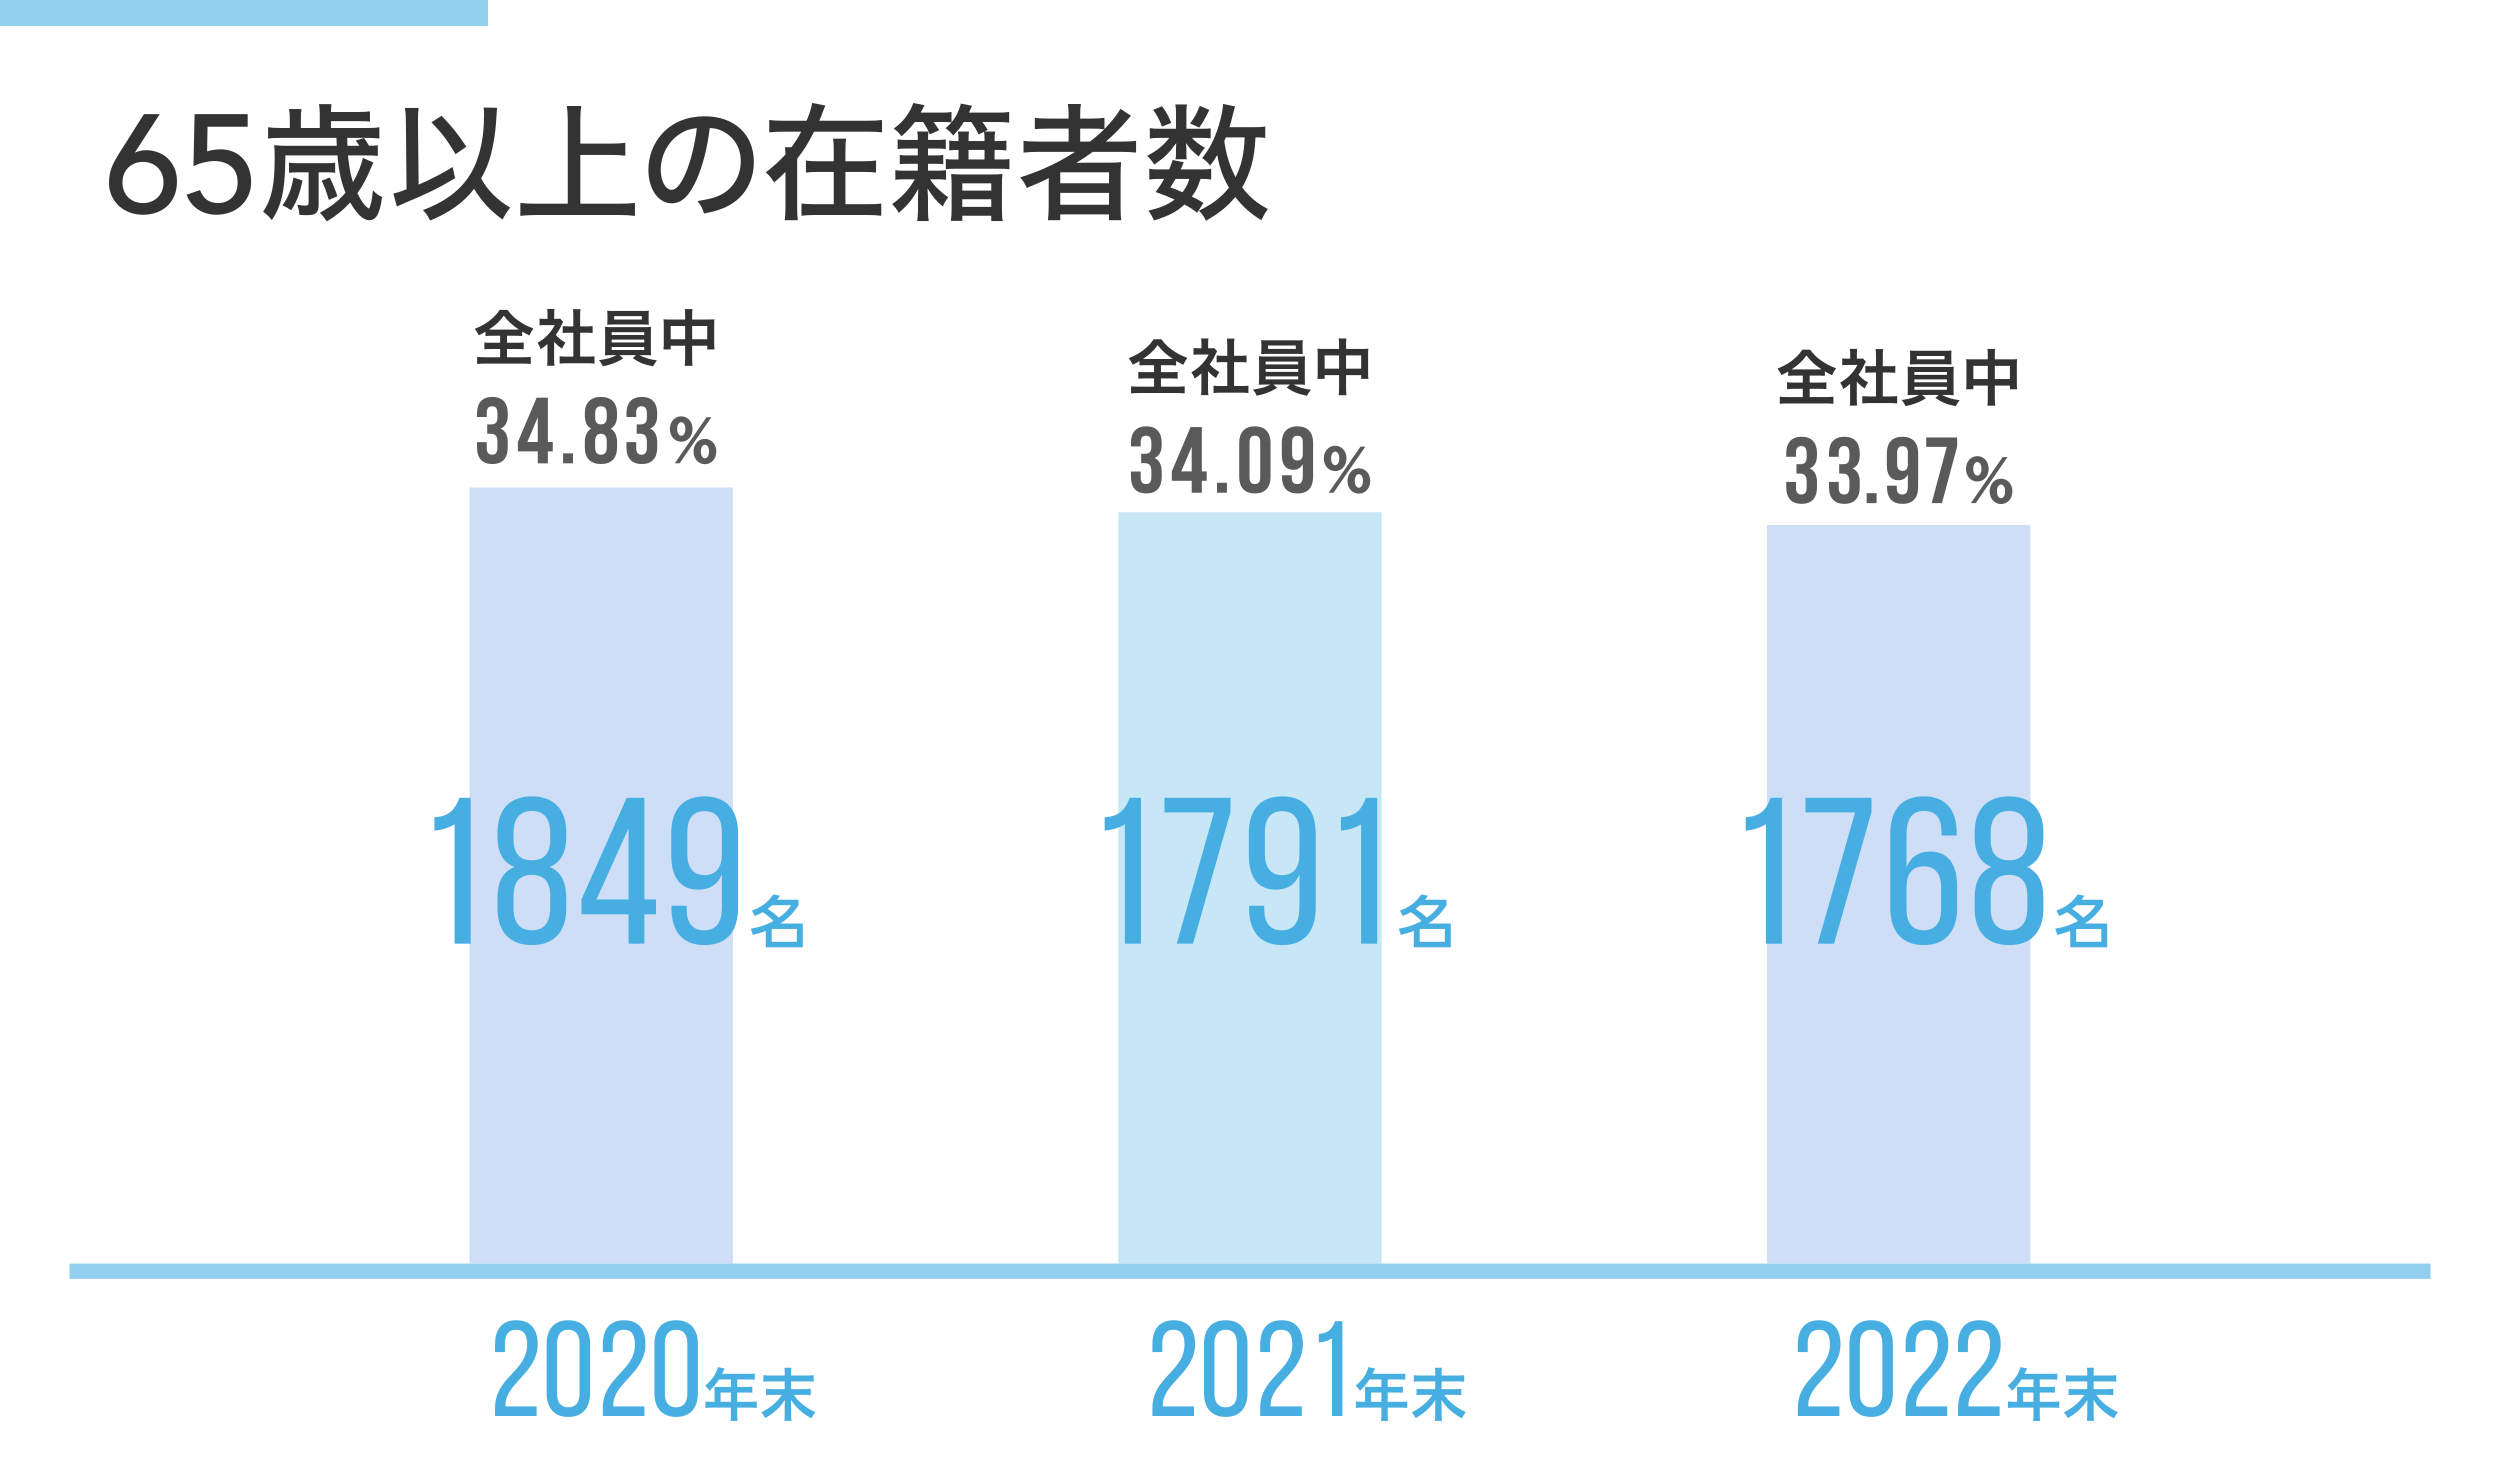 <?xml version="1.0" encoding="UTF-8"?><svg id="uuid-e5011bf0-f2a7-4365-b50f-2f942b1dfe23" xmlns="http://www.w3.org/2000/svg" width="480" height="280" viewBox="0 0 480 280"><defs><style>.uuid-141eb70b-b75b-4c9a-b6b5-b16fb10b6991{fill:#fff;}.uuid-8b5a11c4-60b4-46d9-80d3-8e839933d366{fill:#91cfee;}.uuid-a3c98884-77bb-4a24-bfbe-df5813d6ab6e{fill:#333;}.uuid-7019095d-32e2-4d0b-b75c-0b823e2f4143{fill:#cfdef7;}.uuid-481f9df3-7b5a-4339-bb22-d5fbf97943ef{fill:#c7e6f6;}.uuid-461ea733-e451-46c7-87fc-9548fba430e4{fill:#47aee2;}.uuid-212f0119-8fb0-418b-b5cf-07f6db7c702c{fill:#5a5a5a;}</style></defs><rect class="uuid-141eb70b-b75b-4c9a-b6b5-b16fb10b6991" width="480" height="280"/><rect class="uuid-7019095d-32e2-4d0b-b75c-0b823e2f4143" x="90.159" y="93.599" width="50.566" height="149.008"/><rect class="uuid-481f9df3-7b5a-4339-bb22-d5fbf97943ef" x="214.715" y="98.354" width="50.566" height="144.253"/><rect class="uuid-7019095d-32e2-4d0b-b75c-0b823e2f4143" x="339.271" y="100.786" width="50.566" height="141.821"/><path class="uuid-a3c98884-77bb-4a24-bfbe-df5813d6ab6e" d="m25.896,29.27h.108c.59-.286,1.288-.429,2.094-.429.68,0,1.369.116,2.067.349.697.233,1.328.595,1.893,1.086.563.492,1.024,1.117,1.383,1.877.358.76.537,1.658.537,2.695,0,1.055-.175,1.98-.523,2.776-.35.796-.819,1.461-1.41,1.998s-1.28.939-2.067,1.207-1.629.402-2.523.402-1.736-.143-2.524-.429c-.787-.287-1.476-.698-2.066-1.234-.591-.537-1.061-1.181-1.41-1.932-.349-.751-.523-1.592-.523-2.522,0-.59.045-1.126.134-1.61.09-.483.22-.943.39-1.382.17-.438.371-.867.604-1.288.232-.42.491-.863.777-1.328l4.803-7.593h3.024l-4.765,7.356Zm-2.382,5.766c0,.573.094,1.102.281,1.586s.456.901.805,1.25c.349.35.764.623,1.246.82.482.198,1.018.296,1.607.296s1.125-.098,1.607-.296c.482-.197.897-.47,1.246-.82.349-.349.616-.766.804-1.25s.282-1.013.282-1.586-.095-1.102-.282-1.586-.455-.9-.804-1.25c-.349-.349-.764-.622-1.246-.82-.482-.197-1.019-.295-1.607-.295s-1.125.099-1.607.295c-.482.198-.897.471-1.246.82-.349.35-.617.766-.805,1.25s-.281,1.013-.281,1.586Z"/><path class="uuid-a3c98884-77bb-4a24-bfbe-df5813d6ab6e" d="m47.553,24.329h-7.707l-.081,4.744c.125-.054.305-.107.537-.161s.469-.099.71-.134.479-.062.711-.081c.232-.018.429-.026.59-.026.894,0,1.702.152,2.427.457.724.304,1.345.733,1.863,1.288s.916,1.217,1.193,1.986c.277.769.416,1.619.416,2.549,0,.949-.175,1.808-.523,2.577-.349.77-.827,1.431-1.435,1.986-.608.555-1.314.979-2.119,1.274-.805.295-1.671.443-2.602.443-1.287,0-2.449-.332-3.486-.995s-1.779-1.613-2.226-2.85l2.585-.887c.341.883.797,1.519,1.369,1.907.572.387,1.288.581,2.147.581.501,0,.979-.09,1.436-.269.456-.179.85-.435,1.181-.767.331-.332.595-.74.792-1.225.196-.484.295-1.032.295-1.642,0-1.399-.424-2.444-1.271-3.135-.849-.69-1.95-1.036-3.307-1.036-.482,0-1.094.086-1.834.257-.741.171-1.433.419-2.075.743l.22-10h10.194v2.415Z"/><path class="uuid-a3c98884-77bb-4a24-bfbe-df5813d6ab6e" d="m66.666,26.474c.024.855.049,1.369.049,1.515h2.269c-.269-.44-.366-.586-.684-1.002l1.586-.489c.414.562.536.733.976,1.491.805-.024,1.122-.024,1.683-.098v2.046c-.683-.073-1.317-.098-2.317-.098h-3.414c.195,2.1.463,3.561.951,5.147.951-1.635,1.609-3.267,1.902-4.658l2.024.88c-.146.269-.195.415-.366.829-.902,2.169-1.658,3.584-2.707,5.072.829,1.659,1.391,2.416,2.22,2.952.342-.488.561-1.464.756-3.538.585.634,1.049,1,1.756,1.293-.39,3.196-1.098,4.464-2.463,4.464-1.122,0-2.366-1.17-3.659-3.415-1.292,1.439-2.731,2.61-4.463,3.634-.391-.561-.805-1.073-1.342-1.659,2.073-1.098,3.586-2.269,4.902-3.83-.829-2.123-1.292-4.22-1.536-7.172h-10l-.024,1.588c-.098,5.315-.756,8.145-2.561,10.828-.537-.634-.951-1.049-1.684-1.609,1.635-2.366,2.22-5.05,2.22-10.342,0-1.146-.024-1.657-.098-2.437.829.098,1.391.122,2.317.122h9.708c0-.122-.024-.635-.073-1.515h-10.732c-1.098,0-1.634.024-2.391.146v-2.192c.659.098,1.317.146,2.439.146h1.731v-1.661c0-.803-.049-1.363-.146-1.973h2.391c-.098.61-.122,1.146-.122,1.973v1.661h3.634v-2.635c0-.804-.049-1.365-.146-1.951h2.39c-.049.439-.073.781-.098,1.512h5.269c1.024,0,1.512-.024,2.22-.122v1.973c-.635-.073-1.22-.098-2.22-.098h-5.269v1.32h6.854c1.122,0,1.732-.024,2.439-.146v2.168c-.731-.073-1.439-.122-2.464-.122h-3.707Zm-8.585,8.195c-.537,2.586-1.024,3.854-2.171,5.708-.513-.366-.976-.634-1.683-.951,1.146-1.61,1.683-2.952,2.121-5.343l1.732.585Zm-.854-1.585c-.781,0-1.195.024-1.732.097v-1.948c.464.073.902.098,1.732.098h5.439c.707,0,1.073-.024,1.683-.098v1.948c-.463-.073-.829-.097-1.609-.097h-1.561v6.123c0,1.61-.488,2.098-2.098,2.098-.488,0-.829,0-1.586-.049-.073-.829-.195-1.292-.414-1.951.536.098,1.122.171,1.536.171.488,0,.635-.122.635-.512v-5.879h-2.025Zm6.073,1c.684,1.391,1.073,2.342,1.488,3.586l-1.658.708c-.513-1.708-.659-2.147-1.366-3.684l1.536-.61Z"/><path class="uuid-a3c98884-77bb-4a24-bfbe-df5813d6ab6e" d="m77.934,23.475c0-1.17-.049-1.854-.195-2.756h2.635c-.098.658-.122,1.415-.122,2.317v.463l.122,11.951c2.341-1,5-2.39,6.536-3.39l.464,2.146c-3,1.829-5.195,2.902-9.562,4.731-.805.341-1.024.439-1.609.708l-.683-2.488c1.024-.244,1.316-.342,2.536-.805l-.122-12.878Zm17.513-2.78c-.049.366-.049.488-.22,2.976-.122,1.878-.488,4.17-1,6.122-.415,1.561-.951,2.854-1.854,4.463,1.243,2.293,3.122,4.171,5.585,5.61-.609.732-1.024,1.366-1.463,2.293-2.293-1.634-4.098-3.585-5.464-5.903-2,2.61-4.683,4.537-8.463,6.098-.366-.829-.757-1.39-1.366-2.024,2.098-.805,3.415-1.463,4.829-2.439,3.122-2.146,5.024-4.902,6.049-8.707.585-2.195.854-4.439.854-7.098,0-.708-.024-.902-.073-1.439l2.586.049Zm-10.684,1.537c1.951,1.976,2.976,3.268,4.781,5.927l-2.073,1.439c-1.757-2.902-2.439-3.805-4.635-6.122l1.927-1.244Z"/><path class="uuid-a3c98884-77bb-4a24-bfbe-df5813d6ab6e" d="m111.422,39.11h7.415c1.243,0,2.219-.049,3.073-.146v2.488c-.976-.122-1.854-.171-3.049-.171h-15.78c-1.122,0-2.195.049-3.171.171v-2.488c.902.098,1.829.146,3.171.146h5.927v-16.049c0-1.024-.049-1.756-.171-2.708h2.756c-.122.878-.171,1.659-.171,2.708v4.512h5.927c1.098,0,1.878-.049,2.707-.146v2.463c-.854-.098-1.658-.146-2.707-.146h-5.927v9.366Z"/><path class="uuid-a3c98884-77bb-4a24-bfbe-df5813d6ab6e" d="m133.788,34.402c-1.415,3.22-2.903,4.634-4.806,4.634-2.585,0-4.487-2.708-4.487-6.415,0-2.61.927-5.073,2.634-6.951,2-2.195,4.805-3.342,8.195-3.342,5.683,0,9.415,3.488,9.415,8.756,0,4.073-2.146,7.341-5.806,8.854-1.146.463-2.098.732-3.756,1.049-.365-1.122-.585-1.537-1.244-2.39,1.902-.293,3-.561,4.049-1,2.61-1.122,4.244-3.683,4.244-6.634,0-2.537-1.195-4.561-3.342-5.707-.829-.439-1.487-.61-2.609-.683-.439,3.634-1.317,7.195-2.487,9.829Zm-3.342-8.634c-2.22,1.488-3.585,4.097-3.585,6.878,0,2.122.927,3.805,2.097,3.805.879,0,1.781-1.073,2.732-3.292.951-2.244,1.78-5.659,2.098-8.561-1.342.146-2.293.463-3.342,1.171Z"/><path class="uuid-a3c98884-77bb-4a24-bfbe-df5813d6ab6e" d="m166.519,23.183c1.316,0,2.146-.049,2.829-.146v2.366c-.684-.073-1.61-.122-2.829-.122h-10.22c-1.122,2.219-1.951,3.561-3.244,5.195v9.098c0,1.244.049,2.049.122,2.707h-2.512c.097-.731.146-1.488.146-2.707v-6.561c-1.073,1.049-1.365,1.341-2.194,2.024-.488-.829-.902-1.341-1.586-1.951,1.488-1.122,2.659-2.195,3.78-3.439-.024-.659-.049-.976-.098-1.39h1.244c.731-.976,1.269-1.805,1.878-2.976h-3.316c-1.22,0-2.146.048-2.829.122v-2.366c.683.098,1.512.146,2.829.146h4.341c.586-1.366.927-2.512,1.073-3.415l2.537.488c-.146.317-.195.439-.513,1.292-.195.561-.39,1.024-.658,1.634h9.22Zm-.806,7.78c1.195,0,1.83-.049,2.488-.146v2.317c-.707-.098-1.415-.122-2.488-.122h-3.39v6.195h4.292c1.22,0,1.928-.024,2.586-.122v2.341c-.951-.098-1.61-.146-2.61-.146h-10.097c-1.073,0-1.854.049-2.61.146v-2.341c.732.073,1.537.122,2.61.122h3.585v-6.195h-2.829c-1.098,0-1.805.024-2.513.122v-2.317c.659.122,1.293.146,2.488.146h2.854v-1.78c0-1.269-.024-1.927-.146-2.561h2.537c-.122.537-.146,1.195-.146,2.61v1.731h3.39Z"/><path class="uuid-a3c98884-77bb-4a24-bfbe-df5813d6ab6e" d="m173.91,28.524c-.61,0-1.098.024-1.562.098v-1.854c.415.073.902.097,1.586.097h2.292c0-.756-.024-1.146-.122-1.609h2.171c-.073.463-.098.902-.098,1.609h1.878c.708,0,1.098-.024,1.537-.097v1.854c-.439-.073-.902-.098-1.537-.098h-1.878v1.317h1.488c.634,0,1.024-.024,1.438-.097v1.78c-.365-.049-.805-.073-1.438-.073h-1.488v1.317h1.951c.659,0,1.122-.024,1.513-.097v1.854c-.415-.073-.854-.098-1.537-.098h-1.536c.829,1.269,1.902,2.342,3.487,3.464-.536.708-.707,1-1.023,1.757-1.269-1.049-1.928-1.83-2.952-3.489,0,.244.024.415.024.537.049.683.073,1.073.073,1.586v2.292c0,.608.049,1.34.146,1.876h-2.22c.073-.512.146-1.414.146-1.828v-2.291c0-.61.024-1.245.073-2.074-1.122,2.001-1.976,3.05-3.756,4.633-.317-.633-.609-.998-1.269-1.706,2-1.439,3.293-2.879,4.342-4.757h-2.171c-.634,0-1.122.024-1.561.098v-1.854c.414.073.902.097,1.561.097h2.756v-1.317h-2c-.634,0-1.073.024-1.463.073v-1.78c.39.073.829.097,1.487.097h1.976v-1.317h-2.316Zm1.731-5.099c-.829,1.123-1.464,1.806-2.561,2.733-.415-.585-.781-.952-1.464-1.464,1.317-1.025,1.854-1.561,2.561-2.608.562-.804.854-1.389,1.171-2.316l2.171.439q-.487.951-.756,1.415h3.805c1.073,0,1.512-.024,2.122-.122v1.997c.902-1.12,1.39-2.095,1.805-3.607l2.122.415c-.269.658-.366.854-.586,1.317h5.464c1.195,0,1.585-.024,2.269-.122v2.046c-.61-.073-1.146-.122-2.195-.122h-2.951c.561.756.658.903,1.024,1.513l-.635.317h2.073c-.098.415-.121.781-.121,1.61v.221h.731c.683,0,1.122-.024,1.536-.098v1.899c-.487-.073-.878-.098-1.536-.098h-.731v1.833h1.341c.683,0,1.098-.024,1.513-.098v1.973c-.439-.073-.902-.098-1.537-.098h-9.146c-.634,0-1.049.024-1.536.098v-1.973c.415.073.878.098,1.561.098h.878v-1.833h-.219c-.635,0-1.073.024-1.562.098v-1.899c.391.073.902.098,1.562.098h.219v-.221c0-.756-.023-1.146-.121-1.609h2.17c-.097.366-.121.805-.121,1.609v.221h3.072v-.221c0-.756-.024-1.171-.097-1.562l-1.049.512c-.439-.927-.708-1.391-1.391-2.391h-1.464c-.658,1.098-.951,1.464-2.023,2.586-.464-.61-.781-.903-1.464-1.391.561-.488.756-.683,1.146-1.123-.464-.049-.829-.073-1.707-.073h-1.732c.513.683.684.952,1.073,1.586l-1.805.781c-.293-.781-.707-1.513-1.293-2.367h-1.585Zm7.073,12.465c0-1.05-.024-1.658-.098-2.486.634.073,1.391.098,2.487.098h4.83c1.243,0,1.951-.024,2.536-.099-.073.683-.098,1.317-.098,2.415v4.22c0,.998.024,1.656.146,2.412h-2.195v-1.024h-5.561v.976h-2.195c.098-.708.146-1.341.146-2.339v-4.172Zm2.049.709h5.561v-1.394h-5.561v1.394Zm0,3.122h5.561v-1.467h-5.561v1.467Zm1.195-9.098h3.072v-1.833h-3.072v1.833Z"/><path class="uuid-a3c98884-77bb-4a24-bfbe-df5813d6ab6e" d="m199.348,29.157c-1.171,0-2,.049-2.83.146v-2.266c.61.098,1.464.146,2.854.146h5.805v-2.491h-3.78c-1.244,0-2,.024-2.708.122v-2.192c.61.098,1.513.146,2.78.146h3.708v-.585c0-1-.049-1.561-.146-2.22h2.512c-.122.634-.146,1.195-.146,2.22v.585h1.951c1.243,0,2.048-.049,2.707-.146v2.144c1.463-1.486,2.487-2.802,3.073-3.875l2.024,1.342c-.269.292-.342.366-.781.877-1.219,1.437-2.561,2.804-4.048,4.074h3.072c1.269,0,2.024-.049,2.732-.146v2.266c-.805-.098-1.732-.146-2.902-.146h-5.415c-1.073.781-2.049,1.441-3.146,2.101,1.024-.024,1.756-.024,2.171-.024h3.829c1.146,0,1.829-.024,2.586-.098-.073.706-.098,1.315-.098,2.681v5.807c0,1.242.024,1.997.146,2.656h-2.366v-1.122h-9.366v1.122h-2.365c.098-.805.146-1.56.146-2.656v-3.927c0-.365,0-1.146.024-1.513-1.269.659-2.293,1.099-4.22,1.902-.391-.853-.658-1.292-1.269-2.024,3.976-1.27,7.146-2.73,10.537-4.904h-7.073Zm4.219,6.027h9.366v-2.101h-9.366v2.101Zm0,4.122h9.366v-2.271h-9.366v2.271Zm5.708-12.122c1.049-.806,1.878-1.514,2.731-2.369-.658-.098-1.22-.122-2.488-.122h-2.121v2.491h1.878Z"/><path class="uuid-a3c98884-77bb-4a24-bfbe-df5813d6ab6e" d="m230.836,24.719c.781,0,1.293-.024,1.61-.073v1.902c-.391-.049-.829-.073-1.61-.073h-1.976c.635.732,1.439,1.341,2.513,1.902-.561.585-.585.634-1.22,1.659-1.293-1.049-1.658-1.415-2.438-2.585.049.488.073.854.073,1.073v1.098c0,.317.024.658.072.951h-2.17c.049-.293.098-.61.098-.878v-1.098c0-.269.024-.683.049-1.122-1.488,2.024-2.146,2.683-4.22,4.122-.439-.708-.731-1.073-1.366-1.659,2.122-1.171,3.195-2.073,4.244-3.463h-1.756c-.854,0-1.464.024-1.976.122v-2c.536.098,1.073.122,2,.122h3.024v-3.024c0-.683-.024-1.122-.122-1.634h2.219c-.072.463-.097.902-.097,1.61v3.049h3.048Zm-.976,16.122c-.976-.731-1.341-.976-2.438-1.561-1.609,1.439-2.976,2.146-5.854,3.049-.317-.731-.61-1.244-1.073-1.878,2.171-.512,3.707-1.146,5.049-2.122-1.122-.512-1.805-.805-3.659-1.463.806-1.098,1.024-1.439,1.635-2.512h-1.024c-.854,0-1.317.024-1.829.122v-2.073c.487.098.951.122,1.829.122h1.976c.269-.585.39-.902.683-1.805l2.122.439c-.293.707-.366.927-.585,1.366h4.073c.854,0,1.316-.024,1.78-.122v2.073c-.513-.098-1-.122-1.878-.122h-.171c-.488,1.561-.829,2.244-1.659,3.39,1.024.488,1.269.61,2.22,1.22l-1.195,1.878Zm-6.731-20.439c.902,1.269,1.244,1.951,1.756,3.195l-1.78.707c-.512-1.341-.927-2.122-1.707-3.219l1.731-.683Zm2.586,13.951c-.317.537-.488.83-1,1.634,1.146.415,1.561.585,2.316.927.684-.878,1.024-1.537,1.317-2.561h-2.634Zm6.487-13.244c-.878,1.756-1.171,2.268-1.951,3.39l-1.756-.805c.854-1.098,1.39-2.098,1.854-3.366l1.854.781Zm10.731,5.366c-.512-.073-.927-.098-1.878-.098-.146,2.512-.316,3.634-.756,5.317-.464,1.609-1.024,2.951-1.805,4.292,1.438,1.878,2.854,3.049,4.951,4.146-.488.609-.756,1.097-1.244,2.146-2-1.17-3.512-2.512-5.024-4.439-1.512,1.83-3.293,3.244-5.634,4.537-.391-.805-.708-1.268-1.342-1.927,2.609-1.268,4.317-2.585,5.756-4.415-1.146-2-1.78-3.732-2.243-6.269-.488.83-.757,1.244-1.366,2.024-.488-.634-.927-1.024-1.536-1.439,1.609-1.927,2.78-4.439,3.536-7.512.269-1.073.463-2.146.487-2.878l2.293.463q-.098.317-.317,1.195c-.316,1.317-.512,1.976-.756,2.805h4.586c1.146,0,1.658-.024,2.292-.146v2.195Zm-7.585-.098c-.122.317-.146.415-.293.708.415,2.805,1.073,4.854,2.171,6.927,1.122-2.171,1.609-4.317,1.756-7.634h-3.634Z"/><rect class="uuid-8b5a11c4-60b4-46d9-80d3-8e839933d366" width="93.7" height="5"/><path class="uuid-a3c98884-77bb-4a24-bfbe-df5813d6ab6e" d="m94.503,64.467c-.576,0-.972.024-1.283.06v-.839c-.564.324-.78.444-1.283.684q-.349-.671-.768-1.247c1.115-.444,2.062-.959,2.83-1.56.396-.3.936-.815,1.308-1.223.239-.276.359-.444.623-.852h1.499c.66.899,1.235,1.463,2.1,2.075.971.696,1.751,1.092,2.878,1.5-.42.612-.563.863-.756,1.343-.527-.252-.863-.432-1.391-.744v.863c-.336-.036-.708-.06-1.247-.06h-1.668v1.343h1.919c.6,0,.983-.024,1.284-.06v1.319c-.324-.036-.72-.06-1.296-.06h-1.907v1.583h3.059c.636,0,1.14-.024,1.499-.072v1.367c-.384-.048-.888-.072-1.475-.072h-7.34c-.601,0-1.08.024-1.476.072v-1.367c.336.048.84.072,1.499.072h2.914v-1.583h-1.727c-.576,0-.972.024-1.295.06v-1.319c.359.048.719.06,1.295.06h1.727v-1.343h-1.522Zm4.569-1.188c.24,0,.323,0,.552-.012-1.296-.852-2.051-1.547-2.902-2.662-.684,1.007-1.523,1.799-2.831,2.662.229.012.336.012.517.012h4.665Z"/><path class="uuid-a3c98884-77bb-4a24-bfbe-df5813d6ab6e" d="m106.394,69.024c0,.552.013.852.072,1.2h-1.428c.061-.36.072-.672.072-1.224v-2.95c-.468.42-.72.612-1.308.996-.144-.444-.348-.864-.6-1.224.828-.468,1.392-.912,2.027-1.583.54-.576.888-1.067,1.283-1.811h-1.919c-.432,0-.684.012-.995.048v-1.307c.287.036.539.048.923.048h.6v-.983c0-.312-.023-.636-.071-.899h1.415c-.036.264-.06.54-.06.912v.971h.491c.359,0,.516-.012.672-.036l.563.612c-.108.18-.168.3-.264.492-.372.852-.612,1.248-1.163,2.015.551.624,1.079,1.055,1.858,1.487-.275.384-.456.708-.636,1.164-.623-.408-1.02-.744-1.535-1.331v3.406Zm4.989-.552h1.403c.6,0,.995-.024,1.355-.06v1.403c-.42-.048-.876-.072-1.344-.072h-4.029c-.468,0-.911.024-1.319.072v-1.403c.372.036.779.06,1.343.06h1.284v-4.593h-.876c-.408,0-.792.024-1.163.06v-1.332c.336.048.647.06,1.163.06h.876v-2.075c0-.48-.024-.768-.072-1.223h1.451c-.061.468-.072.719-.072,1.223v2.075h1.247c.528,0,.828-.012,1.151-.06v1.332c-.371-.036-.743-.06-1.151-.06h-1.247v4.593Z"/><path class="uuid-a3c98884-77bb-4a24-bfbe-df5813d6ab6e" d="m117.447,68.185c-.588,0-.924.012-1.308.048.024-.3.048-.647.048-1.235v-2.974c0-.612-.012-.912-.048-1.259.359.036.756.048,1.308.048h6.248c.576,0,.899-.012,1.319-.048-.036.312-.048.6-.048,1.259v2.974c0,.456.012.708.012.768,0,.216,0,.252.036.468-.372-.036-.731-.048-1.319-.048h-.936c.996.528,1.991.828,3.383,1.007-.42.516-.564.732-.732,1.151-1.811-.372-2.554-.66-3.922-1.571l.636-.588h-3.202l.744.624c-.815.504-1.355.768-2.135,1.043-.48.168-.84.276-1.8.48-.203-.492-.396-.792-.719-1.175,1.679-.252,2.494-.492,3.346-.972h-.911Zm7.088-6.729c0,.348.012.6.036.875-.36-.024-.744-.036-1.26-.036h-5.445c-.527,0-.935.012-1.283.036.024-.288.049-.563.049-.875v-.911c0-.348-.013-.552-.061-.888.408.036.695.048,1.331.048h5.361c.624,0,.911-.012,1.319-.048-.036.3-.048.516-.048.888v.911Zm-7.088,2.867h6.248v-.54h-6.248v.54Zm0,1.427h6.248v-.552h-6.248v.552Zm0,1.451h6.248v-.576h-6.248v.576Zm.468-6.5v.647h5.324v-.647h-5.324Z"/><path class="uuid-a3c98884-77bb-4a24-bfbe-df5813d6ab6e" d="m131.546,60.629c0-.612-.012-.9-.072-1.284h1.487c-.048.372-.071.672-.071,1.235v.768h3.214c.516,0,.768-.012,1.067-.048-.036.336-.048.576-.048,1.031v3.586c0,.527.012.828.06,1.175h-1.391v-.708h-2.902v2.387c0,.708.023,1.055.084,1.463h-1.512c.061-.432.084-.792.084-1.463v-2.387h-2.771v.708h-1.391c.048-.384.06-.684.06-1.175v-3.586c0-.443-.012-.647-.048-1.031.336.036.588.048,1.056.048h3.094v-.719Zm-2.771,1.967v2.542h2.771v-2.542h-2.771Zm7.017,2.542v-2.542h-2.902v2.542h2.902Z"/><path class="uuid-a3c98884-77bb-4a24-bfbe-df5813d6ab6e" d="m220.058,70.112c-.576,0-.972.024-1.283.06v-.839c-.564.324-.78.444-1.283.684q-.349-.671-.768-1.247c1.115-.444,2.062-.959,2.83-1.56.396-.3.936-.815,1.308-1.223.239-.276.359-.444.623-.852h1.499c.66.899,1.235,1.463,2.1,2.075.971.696,1.751,1.092,2.878,1.5-.42.612-.563.863-.756,1.343-.527-.252-.863-.432-1.391-.744v.863c-.336-.036-.708-.06-1.247-.06h-1.668v1.343h1.919c.6,0,.983-.024,1.284-.06v1.319c-.324-.036-.72-.06-1.296-.06h-1.907v1.583h3.059c.636,0,1.14-.024,1.499-.072v1.367c-.384-.048-.888-.072-1.475-.072h-7.34c-.601,0-1.08.024-1.476.072v-1.367c.336.048.84.072,1.499.072h2.914v-1.583h-1.727c-.576,0-.972.024-1.295.06v-1.319c.359.048.719.06,1.295.06h1.727v-1.343h-1.522Zm4.569-1.188c.24,0,.323,0,.552-.012-1.296-.852-2.051-1.547-2.902-2.662-.684,1.007-1.523,1.799-2.831,2.662.229.012.336.012.517.012h4.665Z"/><path class="uuid-a3c98884-77bb-4a24-bfbe-df5813d6ab6e" d="m231.95,74.67c0,.552.013.852.072,1.2h-1.428c.061-.36.072-.672.072-1.224v-2.95c-.468.42-.72.612-1.308.996-.144-.444-.348-.864-.6-1.224.828-.468,1.392-.912,2.027-1.583.54-.576.888-1.067,1.283-1.811h-1.919c-.432,0-.684.012-.995.048v-1.307c.287.036.539.048.923.048h.6v-.983c0-.312-.023-.636-.071-.899h1.415c-.036.264-.06.54-.06.912v.971h.491c.359,0,.516-.012.672-.036l.563.612c-.108.18-.168.3-.264.492-.372.852-.612,1.248-1.163,2.015.551.624,1.079,1.055,1.858,1.487-.275.384-.456.708-.636,1.164-.623-.408-1.02-.744-1.535-1.331v3.406Zm4.989-.552h1.403c.6,0,.995-.024,1.355-.06v1.403c-.42-.048-.876-.072-1.344-.072h-4.029c-.468,0-.911.024-1.319.072v-1.403c.372.036.779.06,1.343.06h1.284v-4.593h-.876c-.408,0-.792.024-1.163.06v-1.332c.336.048.647.06,1.163.06h.876v-2.075c0-.48-.024-.768-.072-1.223h1.451c-.061.468-.072.719-.072,1.223v2.075h1.247c.528,0,.828-.012,1.151-.06v1.332c-.371-.036-.743-.06-1.151-.06h-1.247v4.593Z"/><path class="uuid-a3c98884-77bb-4a24-bfbe-df5813d6ab6e" d="m243.003,73.83c-.588,0-.924.012-1.308.048.024-.3.048-.647.048-1.235v-2.974c0-.612-.012-.912-.048-1.259.359.036.756.048,1.308.048h6.248c.576,0,.899-.012,1.319-.048-.036.312-.048.6-.048,1.259v2.974c0,.456.012.708.012.768,0,.216,0,.252.036.468-.372-.036-.731-.048-1.319-.048h-.936c.996.528,1.991.828,3.383,1.007-.42.516-.564.732-.732,1.151-1.811-.372-2.554-.66-3.922-1.571l.636-.588h-3.202l.744.624c-.815.504-1.355.768-2.135,1.043-.48.168-.84.276-1.8.48-.203-.492-.396-.792-.719-1.175,1.679-.252,2.494-.492,3.346-.972h-.911Zm7.088-6.729c0,.348.012.6.036.875-.36-.024-.744-.036-1.26-.036h-5.445c-.527,0-.935.012-1.283.036.024-.288.049-.563.049-.875v-.911c0-.348-.013-.552-.061-.888.408.036.695.048,1.331.048h5.361c.624,0,.911-.012,1.319-.048-.036.3-.048.516-.048.888v.911Zm-7.088,2.867h6.248v-.54h-6.248v.54Zm0,1.427h6.248v-.552h-6.248v.552Zm0,1.451h6.248v-.576h-6.248v.576Zm.468-6.5v.647h5.324v-.647h-5.324Z"/><path class="uuid-a3c98884-77bb-4a24-bfbe-df5813d6ab6e" d="m257.101,66.275c0-.612-.012-.9-.072-1.284h1.487c-.048.372-.071.672-.071,1.235v.768h3.214c.516,0,.768-.012,1.067-.048-.036.336-.048.576-.048,1.031v3.586c0,.527.012.828.06,1.175h-1.391v-.708h-2.902v2.387c0,.708.023,1.055.084,1.463h-1.512c.061-.432.084-.792.084-1.463v-2.387h-2.771v.708h-1.391c.048-.384.06-.684.06-1.175v-3.586c0-.443-.012-.647-.048-1.031.336.036.588.048,1.056.048h3.094v-.719Zm-2.771,1.967v2.542h2.771v-2.542h-2.771Zm7.017,2.542v-2.542h-2.902v2.542h2.902Z"/><path class="uuid-461ea733-e451-46c7-87fc-9548fba430e4" d="m103.238,258.09c0,5.486-6.162,7.462-6.188,11.648v.286h5.98v1.846h-7.982v-1.56c0-5.876,6.162-7.021,6.162-12.143,0-1.872-.624-2.86-2.132-2.86-1.482,0-2.132,1.066-2.132,2.678v1.612h-1.898v-1.482c0-2.782,1.274-4.628,4.082-4.628,2.834,0,4.108,1.82,4.108,4.602Z"/><path class="uuid-461ea733-e451-46c7-87fc-9548fba430e4" d="m104.953,258.064c0-2.782,1.378-4.576,4.16-4.576,2.809,0,4.187,1.794,4.187,4.576v9.386c0,2.782-1.378,4.603-4.187,4.603-2.782,0-4.16-1.82-4.16-4.603v-9.386Zm2.002,9.517c0,1.638.702,2.626,2.158,2.626,1.482,0,2.158-.988,2.158-2.626v-9.621c0-1.664-.676-2.652-2.158-2.652-1.456,0-2.158.988-2.158,2.652v9.621Z"/><path class="uuid-461ea733-e451-46c7-87fc-9548fba430e4" d="m123.933,258.09c0,5.486-6.162,7.462-6.188,11.648v.286h5.98v1.846h-7.982v-1.56c0-5.876,6.162-7.021,6.162-12.143,0-1.872-.624-2.86-2.132-2.86-1.482,0-2.132,1.066-2.132,2.678v1.612h-1.898v-1.482c0-2.782,1.274-4.628,4.082-4.628,2.834,0,4.108,1.82,4.108,4.602Z"/><path class="uuid-461ea733-e451-46c7-87fc-9548fba430e4" d="m125.649,258.064c0-2.782,1.378-4.576,4.16-4.576,2.809,0,4.187,1.794,4.187,4.576v9.386c0,2.782-1.378,4.603-4.187,4.603-2.782,0-4.16-1.82-4.16-4.603v-9.386Zm2.002,9.517c0,1.638.702,2.626,2.158,2.626,1.482,0,2.158-.988,2.158-2.626v-9.621c0-1.664-.676-2.652-2.158-2.652-1.456,0-2.158.988-2.158,2.652v9.621Z"/><path class="uuid-461ea733-e451-46c7-87fc-9548fba430e4" d="m137.2,266.898c0-.242-.011-.407-.033-.638.231.022.474.033.771.033h2.398v-1.43h-2.3c-.572.891-1.111,1.529-1.815,2.167-.318-.473-.439-.616-.813-.979,1.122-.957,1.694-1.683,2.146-2.761.153-.352.23-.583.264-.803l1.31.264c-.066.132-.089.165-.165.33-.012.033-.121.264-.319.693h5.148c.518,0,.792-.011,1.122-.055v1.199c-.341-.044-.627-.055-1.122-.055h-2.244v1.43h1.771c.506,0,.803-.011,1.133-.055v1.166c-.33-.033-.627-.044-1.1-.044h-1.805v1.782h2.553c.506,0,.857-.022,1.199-.066v1.254c-.342-.044-.727-.066-1.199-.066h-2.553v1.375c0,.561.011.858.066,1.177h-1.343c.044-.319.066-.616.066-1.199v-1.354h-3.697c-.483,0-.836.022-1.198.066v-1.254c.352.044.704.066,1.198.066h.562v-2.244Zm3.136,2.244v-1.782h-1.98v1.782h1.98Z"/><path class="uuid-461ea733-e451-46c7-87fc-9548fba430e4" d="m154.9,264.104c.715,0,1.045-.022,1.331-.077v1.265c-.341-.055-.693-.066-1.32-.066h-3.015v1.485h2.442c.704,0,1.057-.022,1.331-.066v1.232c-.362-.044-.78-.066-1.331-.066h-1.925c.539.77.869,1.133,1.562,1.716.813.671,1.661,1.21,2.574,1.606-.309.385-.518.715-.748,1.188-.892-.462-1.552-.924-2.289-1.595-.726-.671-1.122-1.145-1.65-1.958.022.627.033.803.033,1.023v1.837c0,.429.022.825.077,1.177h-1.386c.055-.363.077-.682.077-1.177v-1.826c0-.352,0-.506.032-1.023-.901,1.441-2.035,2.497-3.773,3.499-.253-.484-.407-.726-.737-1.123,1.761-.88,2.981-1.914,3.939-3.344h-1.728c-.518,0-.902.022-1.31.066v-1.232c.386.055.683.066,1.31.066h2.267v-1.485h-2.784c-.594,0-.945.011-1.32.066v-1.265c.363.055.683.077,1.31.077h2.795v-.715c0-.33-.012-.539-.056-.781h1.343c-.044.242-.056.396-.056.792v.704h3.004Z"/><path class="uuid-461ea733-e451-46c7-87fc-9548fba430e4" d="m229.456,258.09c0,5.486-6.162,7.462-6.188,11.648v.286h5.98v1.846h-7.982v-1.56c0-5.876,6.162-7.021,6.162-12.143,0-1.872-.624-2.86-2.132-2.86-1.482,0-2.132,1.066-2.132,2.678v1.612h-1.898v-1.482c0-2.782,1.274-4.628,4.082-4.628,2.834,0,4.108,1.82,4.108,4.602Z"/><path class="uuid-461ea733-e451-46c7-87fc-9548fba430e4" d="m231.171,258.064c0-2.782,1.378-4.576,4.16-4.576,2.809,0,4.187,1.794,4.187,4.576v9.386c0,2.782-1.378,4.603-4.187,4.603-2.782,0-4.16-1.82-4.16-4.603v-9.386Zm2.002,9.517c0,1.638.702,2.626,2.158,2.626,1.482,0,2.158-.988,2.158-2.626v-9.621c0-1.664-.676-2.652-2.158-2.652-1.456,0-2.158.988-2.158,2.652v9.621Z"/><path class="uuid-461ea733-e451-46c7-87fc-9548fba430e4" d="m250.152,258.09c0,5.486-6.162,7.462-6.188,11.648v.286h5.98v1.846h-7.982v-1.56c0-5.876,6.162-7.021,6.162-12.143,0-1.872-.624-2.86-2.132-2.86-1.482,0-2.132,1.066-2.132,2.678v1.612h-1.898v-1.482c0-2.782,1.274-4.628,4.082-4.628,2.834,0,4.108,1.82,4.108,4.602Z"/><path class="uuid-461ea733-e451-46c7-87fc-9548fba430e4" d="m255.741,256.972c-.676.416-1.56.728-2.521.78v-1.664c1.976-.078,2.652-1.144,3.12-2.418h1.403v18.201h-2.002v-14.898Z"/><path class="uuid-461ea733-e451-46c7-87fc-9548fba430e4" d="m262.093,266.898c0-.242-.011-.407-.033-.638.231.022.474.033.771.033h2.398v-1.43h-2.3c-.572.891-1.111,1.529-1.815,2.167-.318-.473-.439-.616-.813-.979,1.122-.957,1.694-1.683,2.146-2.761.153-.352.23-.583.264-.803l1.31.264c-.066.132-.089.165-.165.33-.012.033-.121.264-.319.693h5.148c.518,0,.792-.011,1.122-.055v1.199c-.341-.044-.627-.055-1.122-.055h-2.244v1.43h1.771c.506,0,.803-.011,1.133-.055v1.166c-.33-.033-.627-.044-1.1-.044h-1.805v1.782h2.553c.506,0,.857-.022,1.199-.066v1.254c-.342-.044-.727-.066-1.199-.066h-2.553v1.375c0,.561.011.858.066,1.177h-1.343c.044-.319.066-.616.066-1.199v-1.354h-3.696c-.484,0-.837.022-1.199.066v-1.254c.352.044.704.066,1.199.066h.561v-2.244Zm3.136,2.244v-1.782h-1.98v1.782h1.98Z"/><path class="uuid-461ea733-e451-46c7-87fc-9548fba430e4" d="m279.793,264.104c.715,0,1.045-.022,1.331-.077v1.265c-.341-.055-.693-.066-1.32-.066h-3.015v1.485h2.442c.704,0,1.057-.022,1.331-.066v1.232c-.362-.044-.78-.066-1.331-.066h-1.925c.539.77.869,1.133,1.562,1.716.814.671,1.662,1.21,2.575,1.606-.309.385-.518.715-.748,1.188-.892-.462-1.552-.924-2.289-1.595-.726-.671-1.122-1.145-1.649-1.958.021.627.032.803.032,1.023v1.837c0,.429.022.825.077,1.177h-1.386c.055-.363.077-.682.077-1.177v-1.826c0-.352,0-.506.032-1.023-.901,1.441-2.035,2.497-3.773,3.499-.253-.484-.407-.726-.737-1.123,1.761-.88,2.981-1.914,3.939-3.344h-1.728c-.518,0-.902.022-1.31.066v-1.232c.386.055.683.066,1.31.066h2.267v-1.485h-2.784c-.594,0-.946.011-1.32.066v-1.265c.363.055.683.077,1.31.077h2.795v-.715c0-.33-.012-.539-.056-.781h1.343c-.044.242-.056.396-.056.792v.704h3.004Z"/><path class="uuid-461ea733-e451-46c7-87fc-9548fba430e4" d="m353.375,258.09c0,5.486-6.162,7.462-6.188,11.648v.286h5.98v1.846h-7.982v-1.56c0-5.876,6.162-7.021,6.162-12.143,0-1.872-.624-2.86-2.132-2.86-1.482,0-2.132,1.066-2.132,2.678v1.612h-1.898v-1.482c0-2.782,1.274-4.628,4.082-4.628,2.834,0,4.108,1.82,4.108,4.602Z"/><path class="uuid-461ea733-e451-46c7-87fc-9548fba430e4" d="m355.09,258.064c0-2.782,1.378-4.576,4.16-4.576,2.809,0,4.187,1.794,4.187,4.576v9.386c0,2.782-1.378,4.603-4.187,4.603-2.782,0-4.16-1.82-4.16-4.603v-9.386Zm2.002,9.517c0,1.638.702,2.626,2.158,2.626,1.482,0,2.158-.988,2.158-2.626v-9.621c0-1.664-.676-2.652-2.158-2.652-1.456,0-2.158.988-2.158,2.652v9.621Z"/><path class="uuid-461ea733-e451-46c7-87fc-9548fba430e4" d="m374.071,258.09c0,5.486-6.162,7.462-6.188,11.648v.286h5.98v1.846h-7.982v-1.56c0-5.876,6.162-7.021,6.162-12.143,0-1.872-.624-2.86-2.132-2.86-1.482,0-2.132,1.066-2.132,2.678v1.612h-1.898v-1.482c0-2.782,1.274-4.628,4.082-4.628,2.834,0,4.108,1.82,4.108,4.602Z"/><path class="uuid-461ea733-e451-46c7-87fc-9548fba430e4" d="m384.133,258.09c0,5.486-6.162,7.462-6.188,11.648v.286h5.98v1.846h-7.982v-1.56c0-5.876,6.162-7.021,6.162-12.143,0-1.872-.624-2.86-2.132-2.86-1.482,0-2.132,1.066-2.132,2.678v1.612h-1.898v-1.482c0-2.782,1.274-4.628,4.082-4.628,2.834,0,4.108,1.82,4.108,4.602Z"/><path class="uuid-461ea733-e451-46c7-87fc-9548fba430e4" d="m387.286,266.898c0-.242-.011-.407-.033-.638.231.022.474.033.771.033h2.398v-1.43h-2.3c-.572.891-1.111,1.529-1.815,2.167-.318-.473-.439-.616-.813-.979,1.122-.957,1.694-1.683,2.146-2.761.153-.352.23-.583.264-.803l1.31.264c-.066.132-.089.165-.165.33-.012.033-.121.264-.319.693h5.148c.518,0,.792-.011,1.122-.055v1.199c-.341-.044-.627-.055-1.122-.055h-2.244v1.43h1.771c.506,0,.803-.011,1.133-.055v1.166c-.33-.033-.627-.044-1.1-.044h-1.805v1.782h2.553c.506,0,.857-.022,1.199-.066v1.254c-.342-.044-.727-.066-1.199-.066h-2.553v1.375c0,.561.011.858.066,1.177h-1.343c.044-.319.066-.616.066-1.199v-1.354h-3.697c-.483,0-.836.022-1.198.066v-1.254c.352.044.704.066,1.198.066h.562v-2.244Zm3.136,2.244v-1.782h-1.98v1.782h1.98Z"/><path class="uuid-461ea733-e451-46c7-87fc-9548fba430e4" d="m404.986,264.104c.715,0,1.045-.022,1.331-.077v1.265c-.341-.055-.693-.066-1.32-.066h-3.015v1.485h2.442c.704,0,1.057-.022,1.331-.066v1.232c-.362-.044-.78-.066-1.331-.066h-1.925c.539.77.869,1.133,1.562,1.716.813.671,1.661,1.21,2.574,1.606-.309.385-.518.715-.748,1.188-.892-.462-1.552-.924-2.289-1.595-.726-.671-1.122-1.145-1.65-1.958.022.627.033.803.033,1.023v1.837c0,.429.022.825.077,1.177h-1.386c.055-.363.077-.682.077-1.177v-1.826c0-.352,0-.506.032-1.023-.901,1.441-2.035,2.497-3.773,3.499-.253-.484-.407-.726-.737-1.123,1.761-.88,2.981-1.914,3.939-3.344h-1.728c-.518,0-.902.022-1.31.066v-1.232c.386.055.683.066,1.31.066h2.267v-1.485h-2.784c-.594,0-.945.011-1.32.066v-1.265c.363.055.683.077,1.31.077h2.795v-.715c0-.33-.012-.539-.056-.781h1.343c-.044.242-.056.396-.056.792v.704h3.004Z"/><path class="uuid-212f0119-8fb0-418b-b5cf-07f6db7c702c" d="m95.51,79.446c0-1.134-.396-1.44-1.026-1.44s-1.026.342-1.026,1.242v.811h-1.872v-.684c0-2.017,1.008-3.169,2.953-3.169s2.952,1.152,2.952,3.169v.324c0,1.351-.432,2.197-1.386,2.593.99.432,1.386,1.369,1.386,2.647v.99c0,2.017-1.008,3.169-2.952,3.169s-2.953-1.152-2.953-3.169v-1.044h1.872v1.17c0,.9.396,1.242,1.026,1.242s1.026-.306,1.026-1.422v-.99c0-1.17-.396-1.603-1.296-1.603h-.666v-1.8h.773c.738,0,1.188-.324,1.188-1.333v-.702Z"/><path class="uuid-212f0119-8fb0-418b-b5cf-07f6db7c702c" d="m99.432,84.866l3.602-8.517h2.16v8.517h.937v1.801h-.937v2.287h-1.944v-2.287h-3.817v-1.801Zm3.817,0v-4.735l-1.999,4.735h1.999Z"/><path class="uuid-212f0119-8fb0-418b-b5cf-07f6db7c702c" d="m110.017,87.045v1.909h-1.909v-1.909h1.909Z"/><path class="uuid-212f0119-8fb0-418b-b5cf-07f6db7c702c" d="m115.382,89.097c-1.999,0-3.098-1.152-3.098-3.169v-.99c0-1.207.36-2.143,1.225-2.629-.828-.45-1.225-1.296-1.225-2.539v-.396c0-2.017,1.099-3.169,3.098-3.169s3.097,1.152,3.097,3.169v.396c0,1.242-.414,2.088-1.225,2.539.864.486,1.225,1.422,1.225,2.629v.99c0,2.017-1.099,3.169-3.097,3.169Zm-1.117-8.949c0,1.008.469,1.333,1.117,1.333.63,0,1.116-.324,1.116-1.333v-.702c0-1.134-.486-1.44-1.116-1.44s-1.117.306-1.117,1.44v.702Zm1.117,7.148c.63,0,1.098-.306,1.116-1.422v-1.17c0-.99-.414-1.422-1.116-1.422s-1.117.432-1.117,1.422v1.17c0,1.117.486,1.422,1.117,1.422Z"/><path class="uuid-212f0119-8fb0-418b-b5cf-07f6db7c702c" d="m124.202,79.446c0-1.134-.396-1.44-1.026-1.44s-1.026.342-1.026,1.242v.811h-1.872v-.684c0-2.017,1.008-3.169,2.953-3.169s2.952,1.152,2.952,3.169v.324c0,1.351-.432,2.197-1.386,2.593.99.432,1.386,1.369,1.386,2.647v.99c0,2.017-1.008,3.169-2.952,3.169s-2.953-1.152-2.953-3.169v-1.044h1.872v1.17c0,.9.396,1.242,1.026,1.242s1.026-.306,1.026-1.422v-.99c0-1.17-.396-1.603-1.296-1.603h-.666v-1.8h.773c.738,0,1.188-.324,1.188-1.333v-.702Z"/><path class="uuid-212f0119-8fb0-418b-b5cf-07f6db7c702c" d="m130.796,79.932c1.21,0,2.178.99,2.178,2.442,0,1.441-.957,2.432-2.178,2.432-1.199,0-2.179-.979-2.179-2.432,0-1.463.99-2.442,2.179-2.442Zm4.862.176h.936l-6.106,8.845h-.935l6.105-8.845Zm-4.862,3.564c.396,0,.792-.407.792-1.298,0-.902-.396-1.309-.792-1.309-.429,0-.781.484-.781,1.309,0,.803.33,1.298.781,1.298Zm4.544.594c1.21,0,2.188.979,2.188,2.431,0,1.441-.968,2.432-2.178,2.432s-2.189-.979-2.189-2.432c0-1.463.99-2.431,2.179-2.431Zm.011,3.729c.385,0,.781-.407.781-1.298,0-.902-.396-1.309-.792-1.309-.44,0-.781.495-.781,1.309,0,.825.352,1.298.792,1.298Z"/><path class="uuid-212f0119-8fb0-418b-b5cf-07f6db7c702c" d="m221.065,85.092c0-1.134-.396-1.44-1.026-1.44s-1.026.342-1.026,1.242v.811h-1.872v-.684c0-2.017,1.008-3.169,2.953-3.169s2.952,1.152,2.952,3.169v.324c0,1.351-.432,2.197-1.386,2.593.99.432,1.386,1.369,1.386,2.647v.99c0,2.017-1.008,3.169-2.952,3.169s-2.953-1.152-2.953-3.169v-1.044h1.872v1.17c0,.9.396,1.242,1.026,1.242s1.026-.306,1.026-1.422v-.99c0-1.17-.396-1.603-1.296-1.603h-.666v-1.8h.773c.738,0,1.188-.324,1.188-1.333v-.702Z"/><path class="uuid-212f0119-8fb0-418b-b5cf-07f6db7c702c" d="m224.988,90.512l3.602-8.517h2.16v8.517h.937v1.801h-.937v2.287h-1.944v-2.287h-3.817v-1.801Zm3.817,0v-4.735l-1.999,4.735h1.999Z"/><path class="uuid-212f0119-8fb0-418b-b5cf-07f6db7c702c" d="m235.573,92.691v1.909h-1.909v-1.909h1.909Z"/><path class="uuid-212f0119-8fb0-418b-b5cf-07f6db7c702c" d="m237.93,85.021c0-2.017,1.062-3.169,3.007-3.169s3.007,1.152,3.007,3.169v6.554c0,2.017-1.062,3.169-3.007,3.169s-3.007-1.152-3.007-3.169v-6.554Zm1.98,6.68c0,.9.396,1.242,1.026,1.242s1.026-.342,1.026-1.242v-6.806c0-.9-.396-1.242-1.026-1.242s-1.026.342-1.026,1.242v6.806Z"/><path class="uuid-212f0119-8fb0-418b-b5cf-07f6db7c702c" d="m252.116,91.466c0,2.125-.973,3.277-3.025,3.277-1.944,0-2.952-1.152-2.952-3.169v-.324h1.872v.45c0,.9.396,1.242,1.026,1.242.702,0,1.099-.342,1.099-1.548v-2.305c-.343.72-.954,1.117-1.837,1.117-1.458,0-2.196-1.026-2.196-2.881v-2.305c0-2.017,1.062-3.169,3.007-3.169s3.007,1.152,3.007,3.169v6.446Zm-1.98-4.303v-2.269c0-.9-.396-1.224-1.026-1.224s-1.026.324-1.026,1.224v2.269c0,.9.396,1.242,1.026,1.242s1.026-.342,1.026-1.242Z"/><path class="uuid-212f0119-8fb0-418b-b5cf-07f6db7c702c" d="m256.351,85.578c1.21,0,2.178.99,2.178,2.442,0,1.441-.957,2.432-2.178,2.432-1.199,0-2.179-.979-2.179-2.432,0-1.463.99-2.442,2.179-2.442Zm4.862.176h.936l-6.106,8.845h-.935l6.105-8.845Zm-4.862,3.564c.396,0,.792-.407.792-1.298,0-.902-.396-1.309-.792-1.309-.429,0-.781.484-.781,1.309,0,.803.33,1.298.781,1.298Zm4.544.594c1.21,0,2.188.979,2.188,2.431,0,1.441-.968,2.432-2.178,2.432s-2.189-.979-2.189-2.432c0-1.463.99-2.431,2.179-2.431Zm.011,3.729c.385,0,.781-.407.781-1.298,0-.902-.396-1.309-.792-1.309-.44,0-.781.495-.781,1.309,0,.825.352,1.298.792,1.298Z"/><path class="uuid-212f0119-8fb0-418b-b5cf-07f6db7c702c" d="m346.882,87.092c0-1.134-.396-1.44-1.026-1.44s-1.026.342-1.026,1.242v.811h-1.872v-.684c0-2.017,1.008-3.169,2.953-3.169s2.952,1.152,2.952,3.169v.324c0,1.351-.432,2.197-1.386,2.593.99.432,1.386,1.369,1.386,2.647v.99c0,2.017-1.008,3.169-2.952,3.169s-2.953-1.152-2.953-3.169v-1.044h1.872v1.17c0,.9.396,1.242,1.026,1.242s1.026-.306,1.026-1.422v-.99c0-1.17-.396-1.603-1.296-1.603h-.666v-1.8h.773c.738,0,1.188-.324,1.188-1.333v-.702Z"/><path class="uuid-212f0119-8fb0-418b-b5cf-07f6db7c702c" d="m355.09,87.092c0-1.134-.396-1.44-1.026-1.44s-1.026.342-1.026,1.242v.811h-1.872v-.684c0-2.017,1.008-3.169,2.953-3.169s2.952,1.152,2.952,3.169v.324c0,1.351-.432,2.197-1.386,2.593.99.432,1.386,1.369,1.386,2.647v.99c0,2.017-1.008,3.169-2.952,3.169s-2.953-1.152-2.953-3.169v-1.044h1.872v1.17c0,.9.396,1.242,1.026,1.242s1.026-.306,1.026-1.422v-.99c0-1.17-.396-1.603-1.296-1.603h-.666v-1.8h.773c.738,0,1.188-.324,1.188-1.333v-.702Z"/><path class="uuid-212f0119-8fb0-418b-b5cf-07f6db7c702c" d="m360.309,94.691v1.909h-1.909v-1.909h1.909Z"/><path class="uuid-212f0119-8fb0-418b-b5cf-07f6db7c702c" d="m368.285,93.466c0,2.125-.973,3.277-3.025,3.277-1.944,0-2.952-1.152-2.952-3.169v-.324h1.872v.45c0,.9.396,1.242,1.026,1.242.702,0,1.099-.342,1.099-1.548v-2.305c-.343.72-.955,1.117-1.837,1.117-1.458,0-2.196-1.026-2.196-2.881v-2.305c0-2.017,1.062-3.169,3.007-3.169s3.007,1.152,3.007,3.169v6.446Zm-1.98-4.303v-2.269c0-.9-.396-1.224-1.026-1.224s-1.026.324-1.026,1.224v2.269c0,.9.396,1.242,1.026,1.242s1.026-.342,1.026-1.242Z"/><path class="uuid-212f0119-8fb0-418b-b5cf-07f6db7c702c" d="m375.772,83.995v1.729l-2.917,10.875h-1.98l2.898-10.803h-3.943v-1.801h5.942Z"/><path class="uuid-212f0119-8fb0-418b-b5cf-07f6db7c702c" d="m379.648,87.578c1.21,0,2.178.99,2.178,2.442,0,1.441-.957,2.432-2.178,2.432-1.199,0-2.179-.979-2.179-2.432,0-1.463.99-2.442,2.179-2.442Zm4.862.176h.936l-6.106,8.845h-.935l6.105-8.845Zm-4.862,3.564c.396,0,.792-.407.792-1.298,0-.902-.396-1.309-.792-1.309-.429,0-.781.484-.781,1.309,0,.803.33,1.298.781,1.298Zm4.544.594c1.21,0,2.188.979,2.188,2.431,0,1.441-.968,2.432-2.178,2.432s-2.189-.979-2.189-2.432c0-1.463.99-2.431,2.179-2.431Zm.011,3.729c.385,0,.781-.407.781-1.298,0-.902-.396-1.309-.792-1.309-.44,0-.781.495-.781,1.309,0,.825.352,1.298.792,1.298Z"/><path class="uuid-a3c98884-77bb-4a24-bfbe-df5813d6ab6e" d="m344.615,72.112c-.576,0-.972.024-1.283.06v-.839c-.564.323-.78.443-1.283.684q-.349-.672-.768-1.247c1.115-.444,2.062-.96,2.83-1.56.396-.3.936-.815,1.308-1.224.239-.275.359-.443.623-.852h1.499c.66.899,1.235,1.464,2.1,2.075.971.695,1.751,1.092,2.878,1.499-.42.612-.563.863-.756,1.344-.527-.252-.863-.432-1.391-.744v.863c-.336-.035-.708-.06-1.247-.06h-1.668v1.344h1.919c.6,0,.983-.024,1.284-.061v1.319c-.324-.036-.72-.06-1.296-.06h-1.907v1.583h3.059c.636,0,1.14-.024,1.499-.072v1.367c-.384-.048-.888-.071-1.475-.071h-7.34c-.601,0-1.08.023-1.476.071v-1.367c.336.048.84.072,1.499.072h2.914v-1.583h-1.727c-.576,0-.972.023-1.295.06v-1.319c.359.048.719.061,1.295.061h1.727v-1.344h-1.522Zm4.569-1.188c.24,0,.323,0,.552-.012-1.296-.852-2.051-1.547-2.902-2.662-.684,1.007-1.523,1.799-2.831,2.662.229.012.336.012.517.012h4.665Z"/><path class="uuid-a3c98884-77bb-4a24-bfbe-df5813d6ab6e" d="m356.507,76.67c0,.552.013.852.072,1.199h-1.428c.061-.359.072-.672.072-1.224v-2.95c-.468.42-.72.612-1.308.996-.144-.444-.348-.864-.6-1.224.828-.468,1.392-.912,2.027-1.583.54-.576.888-1.067,1.283-1.812h-1.919c-.432,0-.684.013-.995.048v-1.307c.287.036.539.048.923.048h.6v-.983c0-.312-.023-.636-.071-.899h1.415c-.036.264-.06.539-.06.911v.972h.491c.359,0,.516-.012.672-.036l.563.611c-.108.181-.168.3-.264.492-.372.852-.612,1.247-1.163,2.015.551.624,1.079,1.056,1.858,1.487-.275.384-.456.708-.636,1.163-.623-.407-1.02-.743-1.535-1.331v3.406Zm4.989-.552h1.403c.6,0,.995-.024,1.355-.06v1.403c-.42-.049-.876-.072-1.344-.072h-4.029c-.468,0-.911.023-1.319.072v-1.403c.372.035.779.06,1.343.06h1.284v-4.594h-.876c-.408,0-.792.024-1.163.061v-1.332c.336.049.647.061,1.163.061h.876v-2.075c0-.479-.024-.768-.072-1.223h1.451c-.061.468-.072.719-.072,1.223v2.075h1.247c.528,0,.828-.012,1.151-.061v1.332c-.371-.036-.743-.061-1.151-.061h-1.247v4.594Z"/><path class="uuid-a3c98884-77bb-4a24-bfbe-df5813d6ab6e" d="m367.559,75.83c-.588,0-.924.013-1.308.048.024-.3.048-.647.048-1.235v-2.974c0-.612-.012-.912-.048-1.26.359.036.756.048,1.308.048h6.248c.576,0,.899-.012,1.319-.048-.036.312-.048.6-.048,1.26v2.974c0,.456.012.708.012.768,0,.216,0,.252.036.468-.372-.035-.731-.048-1.319-.048h-.936c.996.528,1.991.828,3.383,1.008-.42.516-.564.731-.732,1.151-1.811-.372-2.554-.66-3.922-1.571l.636-.588h-3.202l.744.624c-.815.504-1.355.768-2.135,1.043-.48.168-.84.276-1.8.48-.203-.492-.396-.792-.719-1.176,1.679-.252,2.494-.491,3.346-.972h-.911Zm7.088-6.729c0,.349.012.601.036.876-.36-.024-.744-.036-1.26-.036h-5.445c-.527,0-.935.012-1.283.036.024-.288.049-.563.049-.876v-.911c0-.348-.013-.552-.061-.888.408.036.695.048,1.331.048h5.361c.624,0,.911-.012,1.319-.048-.036.3-.048.516-.048.888v.911Zm-7.088,2.867h6.248v-.54h-6.248v.54Zm0,1.427h6.248v-.552h-6.248v.552Zm0,1.451h6.248v-.575h-6.248v.575Zm.468-6.5v.647h5.324v-.647h-5.324Z"/><path class="uuid-a3c98884-77bb-4a24-bfbe-df5813d6ab6e" d="m381.658,68.275c0-.611-.012-.899-.072-1.283h1.487c-.048.372-.071.672-.071,1.235v.768h3.214c.516,0,.768-.012,1.067-.048-.036.336-.048.575-.048,1.031v3.586c0,.527.012.828.06,1.176h-1.391v-.708h-2.902v2.387c0,.708.023,1.056.084,1.463h-1.512c.061-.432.084-.791.084-1.463v-2.387h-2.771v.708h-1.391c.048-.384.06-.684.06-1.176v-3.586c0-.443-.012-.647-.048-1.031.336.036.588.048,1.056.048h3.094v-.72Zm-2.771,1.967v2.543h2.771v-2.543h-2.771Zm7.017,2.543v-2.543h-2.902v2.543h2.902Z"/><rect class="uuid-8b5a11c4-60b4-46d9-80d3-8e839933d366" x="13.341" y="242.607" width="453.315" height="2.943"/><path class="uuid-461ea733-e451-46c7-87fc-9548fba430e4" d="m87.28,158.262c-1.039.64-2.399,1.12-3.879,1.2v-2.56c3.039-.12,4.079-1.76,4.799-3.719h2.16v27.995h-3.08v-22.916Z"/><path class="uuid-461ea733-e451-46c7-87fc-9548fba430e4" d="m108.72,159.821v.88c0,2.839-1,4.919-3.199,5.759,2.319.919,3.199,3.119,3.199,5.919v2.08c0,4.319-2.239,6.999-6.599,6.999s-6.599-2.679-6.599-6.999v-2.08c0-2.84.88-4.959,3.239-5.919-2.28-.88-3.239-2.92-3.239-5.759v-.88c0-4.319,2.279-6.919,6.599-6.919s6.599,2.6,6.599,6.919Zm-10.118.08v1.36c0,2.719,1.319,3.919,3.52,3.919s3.52-1.2,3.52-3.919v-1.36c0-2.879-1.32-4.199-3.52-4.199s-3.52,1.32-3.52,4.199Zm0,12.118v2.36c0,2.879,1.279,4.239,3.52,4.239s3.479-1.36,3.52-4.239v-2.36c0-2.719-1.2-4.039-3.52-4.039s-3.52,1.32-3.52,4.039Z"/><path class="uuid-461ea733-e451-46c7-87fc-9548fba430e4" d="m123.72,175.539v5.639h-3.04v-5.639h-9.038v-2.839l8.679-19.517h3.399v19.517h2.239v2.839h-2.239Zm-9.198-2.839h6.158v-13.678l-6.158,13.678Z"/><path class="uuid-461ea733-e451-46c7-87fc-9548fba430e4" d="m141.719,159.942v14.277c0,4.439-1.999,7.239-6.479,7.239-4.279,0-6.319-2.759-6.319-7.039v-.52h2.92v.72c0,2.52,1.08,4,3.319,4,2.399,0,3.439-1.52,3.439-4.479v-6.279c-.76,1.92-2.279,2.959-4.52,2.959-3.599,0-5.199-2.56-5.199-6.599v-4.279c0-4.279,2.08-7.039,6.399-7.039s6.438,2.76,6.438,7.039Zm-9.758-.16v4.199c0,2.52,1.08,4.04,3.319,4.04,2.279,0,3.319-1.52,3.319-4.04v-4.199c0-2.56-1.04-4.039-3.319-4.039-2.239,0-3.319,1.479-3.319,4.039Z"/><path class="uuid-461ea733-e451-46c7-87fc-9548fba430e4" d="m144.384,174.819c1.771-.605,3.059-1.573,4.093-3.103l1.276.264c-.265.385-.363.528-.551.77h4.115v1.045c-1.266,1.98-2.542,2.882-3.477,3.521h4.291v4.565h-7.097v-3.146c-.836.319-1.452.517-2.486.77l-.385-1.199c2.299-.396,3.521-1.034,4.356-1.485-.748-.726-1.21-1.089-2.058-1.694-.517.297-.857.473-1.551.737l-.528-1.045Zm3.861-1.023c-.241.22-.483.44-.857.715.913.594,1.419.979,2.145,1.694.946-.682,1.65-1.298,2.377-2.409h-3.664Zm4.753,4.565h-4.829v2.464h4.829v-2.464Z"/><path class="uuid-461ea733-e451-46c7-87fc-9548fba430e4" d="m215.976,158.262c-1.039.64-2.399,1.12-3.879,1.2v-2.56c3.039-.12,4.079-1.76,4.799-3.719h2.16v27.995h-3.08v-22.916Z"/><path class="uuid-461ea733-e451-46c7-87fc-9548fba430e4" d="m233.096,155.982h-9.519v-2.799h12.679v2.719l-7.199,25.276h-3.119l7.158-25.196Z"/><path class="uuid-461ea733-e451-46c7-87fc-9548fba430e4" d="m252.615,159.942v14.277c0,4.439-1.999,7.239-6.479,7.239-4.279,0-6.319-2.759-6.319-7.039v-.52h2.92v.72c0,2.52,1.08,4,3.319,4,2.399,0,3.439-1.52,3.439-4.479v-6.279c-.76,1.92-2.279,2.959-4.52,2.959-3.599,0-5.199-2.56-5.199-6.599v-4.279c0-4.279,2.08-7.039,6.399-7.039s6.438,2.76,6.438,7.039Zm-9.758-.16v4.199c0,2.52,1.08,4.04,3.319,4.04,2.279,0,3.319-1.52,3.319-4.04v-4.199c0-2.56-1.04-4.039-3.319-4.039-2.239,0-3.319,1.479-3.319,4.039Z"/><path class="uuid-461ea733-e451-46c7-87fc-9548fba430e4" d="m261.337,158.262c-1.039.64-2.399,1.12-3.879,1.2v-2.56c3.039-.12,4.079-1.76,4.799-3.719h2.16v27.995h-3.08v-22.916Z"/><path class="uuid-461ea733-e451-46c7-87fc-9548fba430e4" d="m268.8,174.819c1.771-.605,3.059-1.573,4.093-3.103l1.276.264c-.265.385-.363.528-.55.77h4.114v1.045c-1.266,1.98-2.542,2.882-3.477,3.521h4.29v4.565h-7.096v-3.146c-.836.319-1.452.517-2.486.77l-.385-1.199c2.299-.396,3.521-1.034,4.356-1.485-.748-.726-1.21-1.089-2.058-1.694-.517.297-.857.473-1.551.737l-.528-1.045Zm3.861-1.023c-.241.22-.483.44-.857.715.913.594,1.419.979,2.145,1.694.946-.682,1.65-1.298,2.377-2.409h-3.664Zm4.753,4.565h-4.829v2.464h4.829v-2.464Z"/><path class="uuid-461ea733-e451-46c7-87fc-9548fba430e4" d="m339.053,158.262c-1.039.64-2.399,1.12-3.879,1.2v-2.56c3.039-.12,4.079-1.76,4.799-3.719h2.16v27.995h-3.08v-22.916Z"/><path class="uuid-461ea733-e451-46c7-87fc-9548fba430e4" d="m356.172,155.983h-9.519v-2.799h12.679v2.719l-7.199,25.276h-3.119l7.158-25.196Z"/><path class="uuid-461ea733-e451-46c7-87fc-9548fba430e4" d="m375.691,159.902v.52h-2.919v-.72c0-2.52-1.04-3.999-3.319-3.999-2.36,0-3.399,1.52-3.399,4.519v6.279c.76-1.919,2.279-3,4.519-3,3.6,0,5.199,2.6,5.199,6.639v4.239c0,4.279-2.119,7.079-6.398,7.079-4.319,0-6.439-2.799-6.439-7.079v-14.278c0-4.439,2-7.199,6.439-7.199,4.319,0,6.318,2.72,6.318,6.999Zm-9.638,10.478v4.199c0,2.52,1.039,4.04,3.319,4.04,2.239,0,3.319-1.52,3.319-4.04v-4.199c0-2.52-1.08-4.039-3.319-4.039-2.28,0-3.319,1.52-3.319,4.039Z"/><path class="uuid-461ea733-e451-46c7-87fc-9548fba430e4" d="m392.332,159.822v.88c0,2.839-1,4.919-3.199,5.759,2.319.919,3.199,3.119,3.199,5.919v2.08c0,4.319-2.239,6.999-6.599,6.999s-6.599-2.679-6.599-6.999v-2.08c0-2.84.88-4.959,3.239-5.919-2.28-.88-3.239-2.92-3.239-5.759v-.88c0-4.319,2.279-6.919,6.599-6.919s6.599,2.6,6.599,6.919Zm-10.118.08v1.36c0,2.719,1.319,3.919,3.52,3.919s3.52-1.2,3.52-3.919v-1.36c0-2.879-1.32-4.199-3.52-4.199s-3.52,1.32-3.52,4.199Zm0,12.118v2.36c0,2.879,1.279,4.239,3.52,4.239s3.479-1.36,3.52-4.239v-2.36c0-2.719-1.2-4.039-3.52-4.039s-3.52,1.32-3.52,4.039Z"/><path class="uuid-461ea733-e451-46c7-87fc-9548fba430e4" d="m394.836,174.82c1.771-.605,3.059-1.573,4.093-3.103l1.276.264c-.265.385-.363.528-.551.77h4.115v1.045c-1.266,1.98-2.542,2.882-3.477,3.521h4.291v4.565h-7.097v-3.146c-.836.319-1.452.517-2.486.77l-.385-1.199c2.299-.396,3.521-1.034,4.356-1.485-.748-.726-1.21-1.089-2.058-1.694-.517.297-.857.473-1.551.737l-.528-1.045Zm3.861-1.023c-.241.22-.483.44-.857.715.913.594,1.419.979,2.145,1.694.946-.682,1.65-1.298,2.377-2.409h-3.664Zm4.753,4.565h-4.829v2.464h4.829v-2.464Z"/></svg>